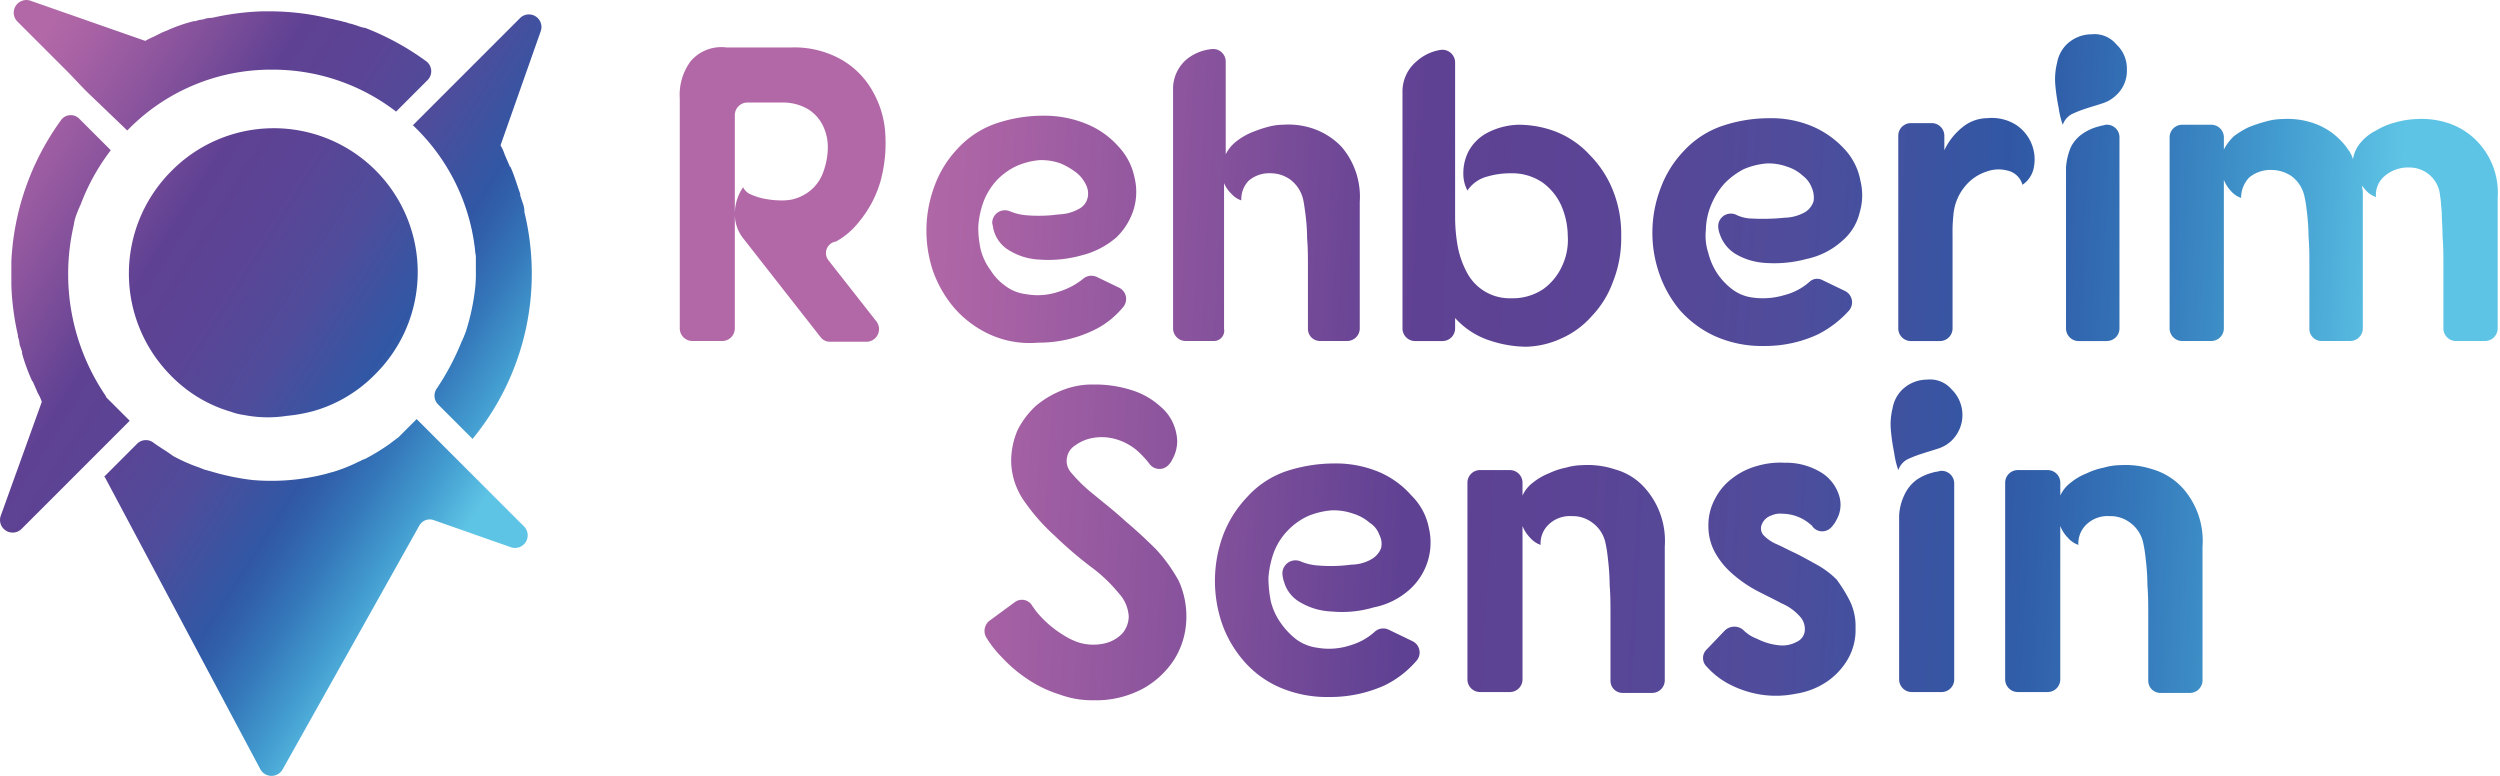 <svg xmlns="http://www.w3.org/2000/svg" width="174" height="54" fill="none"><path fill="url(#a)" d="M16.982 28.884a4.3 4.3 0 0 1-.915-.228 9.5 9.5 0 0 1-3.434-1.832 9 9 0 0 1-.744-.687 10.086 10.086 0 0 1 0-14.192A10.016 10.016 0 1 1 26.082 26.08a9.74 9.74 0 0 1-4.23 2.52q-.931.255-1.89.344a8.6 8.6 0 0 1-2.98-.06m-7.955.4L7.482 27.74c-.058-.057-.115-.114-.115-.172a15.06 15.06 0 0 1-2.232-11.903q.045-.354.172-.687c.058-.172.114-.286.172-.458.058-.058.058-.172.114-.229a14.8 14.8 0 0 1 2.117-3.834l-.057-.058-2.116-2.116a.834.834 0 0 0-1.316.115A18.2 18.2 0 0 0 .79 18.183v1.66c.04 1.175.193 2.344.458 3.49v.115q.097.248.114.515l.172.514v.115c.178.647.408 1.28.687 1.89a.06.06 0 0 0 .035.054l.022.003c.115.287.229.515.343.802q.18.299.287.63L.043 35.923a.879.879 0 0 0 1.43.916l.573-.572 4.12-4.12 2.748-2.748zM19.671 53.55a.887.887 0 0 1-1.545 0L7.311 33.233l-.058-.057 2.289-2.29a.866.866 0 0 1 1.087-.113c.458.343.973.63 1.43.973.058 0 .058.057.115.057q.827.445 1.716.744.224.101.458.172c.058 0 .172.058.229.058.971.298 1.967.508 2.976.63 1.689.15 3.391.014 5.036-.4.228-.058.4-.115.63-.172a11 11 0 0 0 1.716-.687c.114-.058.172-.058.229-.114.114-.058.172-.058.286-.115q.833-.437 1.604-.977l.687-.515.858-.859.058-.057.343-.343 2.747 2.747 4.75 4.75a.879.879 0 0 1-.916 1.43l-5.379-1.89a.83.83 0 0 0-1.03.4zm9.042-44.808 2.747-2.748 2.289-2.288 2.46-2.461a.874.874 0 0 1 1.43.915l-2.803 7.955q.179.3.286.63c.114.286.229.515.343.801a.06.06 0 0 0 .016.041.06.06 0 0 0 .042.017c.286.63.458 1.26.686 1.89v.114l.172.515q.099.248.115.515v.114a18.1 18.1 0 0 1-3.606 15.795l-.114-.114-2.29-2.29a.87.87 0 0 1-.057-1.144 17.8 17.8 0 0 0 1.717-3.262c.057-.058.057-.172.114-.229.058-.172.114-.286.172-.458.303-.95.514-1.928.63-2.919q.072-.628.058-1.26v-.973c0-.172-.058-.343-.058-.515a14.07 14.07 0 0 0-4.063-8.412l-.229-.229zM4.793 5.078 1.186 1.473a.879.879 0 0 1 .916-1.43l8.01 2.803a5 5 0 0 1 .573-.286l.687-.343c.057 0 .114-.058.172-.058a11 11 0 0 1 1.946-.687h.114a1.7 1.7 0 0 1 .515-.114 1.7 1.7 0 0 1 .515-.114h.114A18.3 18.3 0 0 1 18.24.789h.461a17.6 17.6 0 0 1 4.292.515h.057c.229.058.459.114.745.172.114.058.286.058.4.114.114.057.287.058.4.115.23.057.459.172.745.228h.058a18.5 18.5 0 0 1 4.284 2.344.867.867 0 0 1 .058 1.316L27.625 7.71l-.057.057a14.06 14.06 0 0 0-8.64-2.919A13.9 13.9 0 0 0 8.912 9.027l-.058.057-.114-.114-2.804-2.69z"/><path fill="url(#b)" d="M128.401 10.404a6.5 6.5 0 0 0-2.117-1.546 7.3 7.3 0 0 0-3.15-.63 10.2 10.2 0 0 0-3.204.515 6.5 6.5 0 0 0-2.747 1.774 7.5 7.5 0 0 0-1.602 2.575 8.68 8.68 0 0 0-.115 5.895c.315.939.8 1.812 1.431 2.575a7.3 7.3 0 0 0 2.46 1.832 8 8 0 0 0 3.434.686 8.7 8.7 0 0 0 3.72-.8 7.4 7.4 0 0 0 2.175-1.66.878.878 0 0 0-.286-1.374l-1.546-.744a.78.78 0 0 0-.915.114c-.492.436-1.08.75-1.717.915a5.25 5.25 0 0 1-2.289.172 2.94 2.94 0 0 1-1.373-.572 4.6 4.6 0 0 1-1.03-1.087 4.6 4.6 0 0 1-.63-1.43 3.85 3.85 0 0 1-.172-1.603 4.8 4.8 0 0 1 .401-1.831 5.1 5.1 0 0 1 .915-1.43c.385-.392.829-.72 1.316-.974a5.1 5.1 0 0 1 1.602-.4c.487-.017.973.06 1.43.229.405.127.776.342 1.088.63.288.219.507.517.63.858a1.7 1.7 0 0 1 .114.916c-.099.307-.301.57-.572.744-.437.25-.928.387-1.431.4q-1.142.117-2.289.058a2.6 2.6 0 0 1-1.144-.286.886.886 0 0 0-1.113.435.9.9 0 0 0-.089.424q.017.266.114.514c.19.572.575 1.058 1.088 1.374a4.6 4.6 0 0 0 2.117.63 8.6 8.6 0 0 0 2.861-.286 5.3 5.3 0 0 0 2.461-1.26 3.7 3.7 0 0 0 1.201-1.946 4.23 4.23 0 0 0 .058-2.232 4.37 4.37 0 0 0-1.085-2.174M103.622 23.68a5.6 5.6 0 0 1-2.346-1.546v.745a.88.88 0 0 1-.859.858h-1.945a.88.88 0 0 1-.859-.858V6.337a2.72 2.72 0 0 1 .973-2.06 3.24 3.24 0 0 1 1.66-.801.888.888 0 0 1 1.03.859v10.757q0 1.009.172 2.003c.114.64.327 1.257.63 1.832a3.35 3.35 0 0 0 3.09 1.831 3.8 3.8 0 0 0 2.232-.63 4 4 0 0 0 1.316-1.602c.313-.66.451-1.389.4-2.117a5.4 5.4 0 0 0-.458-2.117 4 4 0 0 0-1.316-1.602 3.76 3.76 0 0 0-2.174-.63 5.8 5.8 0 0 0-1.66.229 2.37 2.37 0 0 0-1.374.973 2.5 2.5 0 0 1-.286-1.202 3.34 3.34 0 0 1 .343-1.488c.274-.525.69-.962 1.202-1.26a4.94 4.94 0 0 1 2.289-.63c.921 0 1.833.174 2.689.515a6.4 6.4 0 0 1 2.289 1.602 7.35 7.35 0 0 1 1.602 2.46 8.1 8.1 0 0 1 .573 3.151 8.2 8.2 0 0 1-.573 3.204 6.8 6.8 0 0 1-1.486 2.4 6.1 6.1 0 0 1-2.117 1.546 6.2 6.2 0 0 1-2.461.573 8.2 8.2 0 0 1-2.576-.457zm43.035.058h-2.003a.88.88 0 0 1-.859-.86v-11.22c.033-.492.149-.976.343-1.43.188-.366.463-.68.801-.915a3.5 3.5 0 0 1 1.145-.515c.172-.058.286-.058.458-.114a.88.88 0 0 1 .894.504.9.9 0 0 1 .079.354v13.333a.877.877 0 0 1-.858.859zm.63-20.66a2.3 2.3 0 0 1 .744 1.775 2.3 2.3 0 0 1-.744 1.774 2.4 2.4 0 0 1-.973.572c-.343.115-.745.23-1.088.343a8 8 0 0 0-1.029.401c-.296.16-.52.426-.63.744a6.2 6.2 0 0 1-.287-1.201 14 14 0 0 1-.228-1.546 4.6 4.6 0 0 1 .118-1.549c.079-.473.298-.912.63-1.26a2.5 2.5 0 0 1 1.774-.744 1.97 1.97 0 0 1 1.712.687zm-7.497 8.814a2.4 2.4 0 0 0-1.545.057 3.2 3.2 0 0 0-1.488 1.03 3.54 3.54 0 0 0-.801 2.003q-.072.685-.058 1.373v6.524a.88.88 0 0 1-.859.858h-2.06a.88.88 0 0 1-.859-.858V9.427a.88.88 0 0 1 .859-.858h1.488a.88.88 0 0 1 .859.858v1.03a4.5 4.5 0 0 1 1.26-1.602 2.76 2.76 0 0 1 1.716-.63c.7-.074 1.405.087 2.003.458a2.88 2.88 0 0 1 1.26 2.919 1.87 1.87 0 0 1-.801 1.26 1.39 1.39 0 0 0-.975-.974zM84.452 23.734h-1.947a.88.88 0 0 1-.859-.859V6.28a2.7 2.7 0 0 1 .975-2.177 3.3 3.3 0 0 1 1.716-.687.873.873 0 0 1 .973.86v6.465c.163-.333.398-.626.687-.858a4.5 4.5 0 0 1 1.03-.63 9 9 0 0 1 1.144-.401 4.3 4.3 0 0 1 1.145-.172 5.3 5.3 0 0 1 2.117.286 4.94 4.94 0 0 1 1.946 1.26 5.35 5.35 0 0 1 1.26 3.835v8.812a.88.88 0 0 1-.858.86h-1.89a.84.84 0 0 1-.859-.86v-4.29c0-.686 0-1.373-.058-2.002a13 13 0 0 0-.114-1.66c-.058-.458-.114-.858-.172-1.087a2.42 2.42 0 0 0-.859-1.316 2.33 2.33 0 0 0-1.373-.458 2.2 2.2 0 0 0-1.546.515 1.86 1.86 0 0 0-.514 1.373 1.6 1.6 0 0 1-.687-.458 2.2 2.2 0 0 1-.515-.744v10.13a.72.72 0 0 1-.743.858m89.387-9.958v9.1a.88.88 0 0 1-.859.858h-2.06a.88.88 0 0 1-.859-.859v-4.349c0-.744 0-1.373-.057-2.06 0-.63-.058-1.202-.058-1.717-.057-.514-.057-.858-.114-1.087a2.126 2.126 0 0 0-2.117-2.003 2.5 2.5 0 0 0-1.717.573 1.72 1.72 0 0 0-.63 1.488 2.3 2.3 0 0 1-.514-.287 3.7 3.7 0 0 1-.459-.514c0 .172.058.286.058.458v9.498a.88.88 0 0 1-.859.859h-2.002a.85.85 0 0 1-.798-.528.8.8 0 0 1-.061-.33v-4.35c0-.744 0-1.373-.058-2.06a15 15 0 0 0-.114-1.717 9 9 0 0 0-.172-1.087 2.38 2.38 0 0 0-.859-1.373 2.46 2.46 0 0 0-1.373-.459 2.34 2.34 0 0 0-1.602.515 2.04 2.04 0 0 0-.573 1.43 1.6 1.6 0 0 1-.686-.458 2.4 2.4 0 0 1-.515-.8v10.358a.88.88 0 0 1-.859.859h-2.057a.883.883 0 0 1-.859-.859V9.542a.88.88 0 0 1 .859-.86h2.06a.88.88 0 0 1 .858.86v.862c.177-.341.41-.65.687-.916a6 6 0 0 1 1.03-.63 10 10 0 0 1 1.202-.4 4.3 4.3 0 0 1 1.144-.172 5.6 5.6 0 0 1 2.175.286 4.76 4.76 0 0 1 1.946 1.26q.255.265.458.573c.159.203.276.437.343.686.062-.421.241-.818.515-1.144a3.3 3.3 0 0 1 1.087-.86 5 5 0 0 1 1.373-.573 6.2 6.2 0 0 1 1.43-.229 6 6 0 0 1 2.232.286 4.95 4.95 0 0 1 2.003 1.26 5.16 5.16 0 0 1 1.431 3.945m-116.17 4.35 3.32 4.23a.88.88 0 0 1-.686 1.43h-2.52a.82.82 0 0 1-.687-.343l-5.374-6.863a2.7 2.7 0 0 1-.572-1.832c.023-.614.222-1.21.572-1.716.117.24.322.424.572.515q.442.195.916.286.51.1 1.03.114.432.021.858-.057a3.1 3.1 0 0 0 1.374-.687c.4-.352.697-.807.858-1.316.183-.515.28-1.056.287-1.602a3.4 3.4 0 0 0-.343-1.545 2.83 2.83 0 0 0-1.035-1.144 3.47 3.47 0 0 0-1.832-.459h-2.403a.88.88 0 0 0-.859.86v14.878a.88.88 0 0 1-.859.859H48.17a.88.88 0 0 1-.858-.859V6.852c-.06-.919.203-1.83.744-2.575a2.81 2.81 0 0 1 2.52-.973h4.464a6.65 6.65 0 0 1 3.548.859 5.8 5.8 0 0 1 2.174 2.232 6.7 6.7 0 0 1 .86 3.033 10 10 0 0 1-.344 3.204 7.8 7.8 0 0 1-1.488 2.804 5.3 5.3 0 0 1-1.602 1.374.81.81 0 0 0-.518 1.316m11.217 5.149a7.3 7.3 0 0 1-2.461-1.832 8.2 8.2 0 0 1-1.488-2.575 8.86 8.86 0 0 1 .114-5.951 7.5 7.5 0 0 1 1.602-2.575A6.5 6.5 0 0 1 69.4 8.568a10.2 10.2 0 0 1 3.205-.515 7.7 7.7 0 0 1 3.15.63c.811.352 1.534.88 2.117 1.545a4.4 4.4 0 0 1 1.087 2.117 4.2 4.2 0 0 1-.057 2.232 4.6 4.6 0 0 1-1.202 1.946 5.9 5.9 0 0 1-2.46 1.26 8.5 8.5 0 0 1-2.862.287 4.4 4.4 0 0 1-2.117-.63 2.33 2.33 0 0 1-1.087-1.374c-.058-.172-.058-.343-.115-.515a.883.883 0 0 1 1.202-.858c.364.155.75.252 1.145.286.762.067 1.53.048 2.289-.058.502-.013.994-.15 1.43-.4a1.16 1.16 0 0 0 .572-.745 1.33 1.33 0 0 0-.114-.915 2.3 2.3 0 0 0-.687-.859 5 5 0 0 0-1.087-.63 4 4 0 0 0-1.43-.228 5 5 0 0 0-1.602.4c-.514.238-.98.567-1.374.973a4.7 4.7 0 0 0-.915 1.43 6.1 6.1 0 0 0-.4 1.832 7.2 7.2 0 0 0 .171 1.602c.135.517.368 1.002.687 1.43.267.428.617.798 1.03 1.088.416.315.91.513 1.43.572a4.5 4.5 0 0 0 2.289-.172c.627-.19 1.21-.5 1.716-.915a.88.88 0 0 1 .915-.114l1.546.744a.874.874 0 0 1 .286 1.373 6 6 0 0 1-2.174 1.66 8.7 8.7 0 0 1-3.72.801 6.7 6.7 0 0 1-3.378-.573m13.161 17.168c.396.88.573 1.841.515 2.804a5.53 5.53 0 0 1-.858 2.69 6.1 6.1 0 0 1-2.17 2 6.9 6.9 0 0 1-3.433.801 6.5 6.5 0 0 1-2.347-.4 8.4 8.4 0 0 1-2.175-1.03 10 10 0 0 1-1.89-1.602 7.5 7.5 0 0 1-1.03-1.316.9.9 0 0 1 .23-1.202l1.716-1.26a.83.83 0 0 1 1.201.172c.058.114.172.229.229.343a7.4 7.4 0 0 0 2.003 1.774c.338.218.704.39 1.087.515a3.5 3.5 0 0 0 1.716.057 2.47 2.47 0 0 0 1.26-.686 1.85 1.85 0 0 0 .459-1.202 2.6 2.6 0 0 0-.687-1.602 10.7 10.7 0 0 0-2.003-1.89 28 28 0 0 1-2.46-2.117 14 14 0 0 1-2.118-2.404 4.97 4.97 0 0 1-.915-2.803 5.5 5.5 0 0 1 .458-2.175 6 6 0 0 1 1.26-1.66 6.5 6.5 0 0 1 1.832-1.087 5.6 5.6 0 0 1 2.174-.4 8.3 8.3 0 0 1 2.69.4 5.3 5.3 0 0 1 1.998 1.152c.37.311.663.703.859 1.145.176.398.273.826.286 1.26a2.6 2.6 0 0 1-.343 1.26 1.2 1.2 0 0 1-.229.343.86.86 0 0 1-1.378-.063 6.7 6.7 0 0 0-.858-.915 4 4 0 0 0-1.546-.801 3.5 3.5 0 0 0-1.545-.058 2.9 2.9 0 0 0-1.202.515 1.23 1.23 0 0 0-.572.859 1.21 1.21 0 0 0 .286 1.03c.478.57 1.015 1.088 1.602 1.545.687.572 1.43 1.145 2.175 1.832a35 35 0 0 1 2.117 1.945 11 11 0 0 1 1.607 2.232zm17.397-3.72a4.4 4.4 0 0 1-1.316 4.291 5.24 5.24 0 0 1-2.52 1.26 7.7 7.7 0 0 1-2.919.287 4.65 4.65 0 0 1-2.175-.63 2.37 2.37 0 0 1-1.144-1.43 2 2 0 0 1-.115-.63.912.912 0 0 1 1.26-.802c.382.162.788.26 1.202.287a10.6 10.6 0 0 0 2.346-.058 2.84 2.84 0 0 0 1.43-.4 1.53 1.53 0 0 0 .63-.745 1.33 1.33 0 0 0-.114-.915 1.65 1.65 0 0 0-.686-.859 3.1 3.1 0 0 0-1.145-.63 4.1 4.1 0 0 0-1.488-.229 5.4 5.4 0 0 0-1.66.4 4.6 4.6 0 0 0-1.373.974c-.42.426-.752.932-.973 1.488a6.5 6.5 0 0 0-.4 1.831c0 .558.057 1.114.171 1.66.134.535.367 1.04.687 1.488a5.2 5.2 0 0 0 1.087 1.145 3.15 3.15 0 0 0 1.43.572 4.74 4.74 0 0 0 2.347-.172 4.3 4.3 0 0 0 1.716-.973.88.88 0 0 1 .916-.114l1.66.801a.872.872 0 0 1 .286 1.374 6.9 6.9 0 0 1-2.233 1.716 9.2 9.2 0 0 1-3.834.801 8.3 8.3 0 0 1-3.49-.687 6.96 6.96 0 0 1-2.52-1.89 8 8 0 0 1-1.488-2.632 9.2 9.2 0 0 1 .114-6.067 7.9 7.9 0 0 1 1.66-2.633 6.47 6.47 0 0 1 2.803-1.831 10.8 10.8 0 0 1 3.262-.515 7.8 7.8 0 0 1 3.204.63 6.3 6.3 0 0 1 2.175 1.602 4.3 4.3 0 0 1 1.208 2.236zm15.05-2.747a5.53 5.53 0 0 1 1.374 4.063v9.33a.88.88 0 0 1-.859.858h-2.06a.84.84 0 0 1-.798-.528.9.9 0 0 1-.061-.33v-4.522c0-.744 0-1.43-.057-2.117a16 16 0 0 0-.115-1.774 10 10 0 0 0-.172-1.145 2.33 2.33 0 0 0-.915-1.43 2.25 2.25 0 0 0-1.43-.458 2.12 2.12 0 0 0-1.602.572 1.81 1.81 0 0 0-.573 1.43 1.74 1.74 0 0 1-.744-.514 2.4 2.4 0 0 1-.515-.802v10.698a.88.88 0 0 1-.859.859h-2.117a.88.88 0 0 1-.858-.86v-13.73a.877.877 0 0 1 .858-.858h2.117a.88.88 0 0 1 .859.858v.916a2.3 2.3 0 0 1 .744-.916 4.2 4.2 0 0 1 1.088-.63 5 5 0 0 1 1.201-.4 4.3 4.3 0 0 1 1.145-.172 6 6 0 0 1 2.232.286c.821.22 1.557.679 2.118 1.317zm14.251 7.84c.287.588.424 1.237.401 1.89.029.784-.17 1.56-.573 2.233a4.8 4.8 0 0 1-1.488 1.548 5.3 5.3 0 0 1-2.117.801 6.8 6.8 0 0 1-2.403.058 7.1 7.1 0 0 1-2.346-.801 5.5 5.5 0 0 1-1.43-1.145.82.82 0 0 1-.258-.601.83.83 0 0 1 .258-.601l1.26-1.316a.955.955 0 0 1 1.26-.057c.272.28.605.496.973.63a4.3 4.3 0 0 0 1.545.458c.415.046.833-.033 1.202-.229a.96.96 0 0 0 .572-.687 1.3 1.3 0 0 0-.228-.973 3.55 3.55 0 0 0-1.374-1.03c-.63-.342-1.26-.63-1.89-.972a9 9 0 0 1-1.602-1.145 5.5 5.5 0 0 1-1.145-1.43 3.8 3.8 0 0 1-.458-1.832 3.83 3.83 0 0 1 .458-1.89 4.1 4.1 0 0 1 1.201-1.43 4.9 4.9 0 0 1 1.717-.86 5.7 5.7 0 0 1 1.946-.228 4.65 4.65 0 0 1 2.633.745c.546.37.95.915 1.145 1.545.086.274.115.562.086.848s-.118.562-.258.812c-.1.212-.236.406-.401.572a.85.85 0 0 1-1.26-.057c-.058-.115-.172-.172-.229-.229a3.03 3.03 0 0 0-1.89-.687 1.46 1.46 0 0 0-.744.114 1.08 1.08 0 0 0-.687.63.71.71 0 0 0 .172.801c.248.244.539.438.859.573.4.172.801.4 1.316.63.458.229.973.515 1.487.801.504.278.966.624 1.374 1.03q.52.702.916 1.481m5.78-8.927c.172-.057.343-.057.515-.114a.88.88 0 0 1 .894.505.9.9 0 0 1 .079.354v13.673a.877.877 0 0 1-.858.859h-2.117a.88.88 0 0 1-.859-.86v-11.44a3.8 3.8 0 0 1 .4-1.488c.187-.383.462-.716.802-.973.348-.24.737-.415 1.148-.516zm1.316-5.78a2.487 2.487 0 0 1 0 3.548 2.4 2.4 0 0 1-.973.573c-.343.114-.744.228-1.087.343a8 8 0 0 0-1.03.4c-.295.161-.52.427-.63.745a6.2 6.2 0 0 1-.286-1.202q-.156-.767-.228-1.545a4.6 4.6 0 0 1 .114-1.546 2.4 2.4 0 0 1 .63-1.26 2.5 2.5 0 0 1 1.774-.744 1.97 1.97 0 0 1 1.715.69zm16.081 6.868a5.53 5.53 0 0 1 1.374 4.063v9.328a.88.88 0 0 1-.859.859h-2.06a.84.84 0 0 1-.798-.528.9.9 0 0 1-.061-.33v-4.522c0-.744 0-1.43-.058-2.117a15 15 0 0 0-.114-1.774 10 10 0 0 0-.172-1.145 2.33 2.33 0 0 0-.915-1.43 2.25 2.25 0 0 0-1.43-.458 2.12 2.12 0 0 0-1.603.572 1.82 1.82 0 0 0-.572 1.43 1.74 1.74 0 0 1-.744-.514 2.4 2.4 0 0 1-.515-.802v10.698a.88.88 0 0 1-.859.859h-2.117a.88.88 0 0 1-.859-.86v-13.73a.88.88 0 0 1 .859-.858h2.121a.88.88 0 0 1 .858.858v.916c.165-.365.421-.68.745-.916a4.1 4.1 0 0 1 1.087-.63 5 5 0 0 1 1.202-.4 4.3 4.3 0 0 1 1.145-.172 6 6 0 0 1 2.232.286 4.6 4.6 0 0 1 2.113 1.317"/><defs><linearGradient id="a" x1="34.596" x2="-10.685" y1="39.636" y2="10.844" gradientUnits="userSpaceOnUse"><stop offset=".061" stop-color="#5EC4E5"/><stop offset=".131" stop-color="#429BCF"/><stop offset=".199" stop-color="#3476B9"/><stop offset=".249" stop-color="#3160AA"/><stop offset=".276" stop-color="#3157A4"/><stop offset=".28" stop-color="#3257A4"/><stop offset=".391" stop-color="#4F4C9B"/><stop offset=".497" stop-color="#5B4495"/><stop offset=".593" stop-color="#5F4193"/><stop offset=".704" stop-color="#86529C"/><stop offset=".812" stop-color="#A661A4"/><stop offset=".868" stop-color="#B268A7"/></linearGradient><linearGradient id="b" x1="174.232" x2="46.105" y1="28.526" y2="21.635" gradientUnits="userSpaceOnUse"><stop offset=".061" stop-color="#5EC4E5"/><stop offset=".131" stop-color="#429BCF"/><stop offset=".199" stop-color="#3476B9"/><stop offset=".249" stop-color="#3160AA"/><stop offset=".276" stop-color="#3157A4"/><stop offset=".28" stop-color="#3257A4"/><stop offset=".391" stop-color="#4F4C9B"/><stop offset=".497" stop-color="#5B4495"/><stop offset=".593" stop-color="#5F4193"/><stop offset=".704" stop-color="#86529C"/><stop offset=".812" stop-color="#A661A4"/><stop offset=".868" stop-color="#B268A7"/></linearGradient></defs></svg>